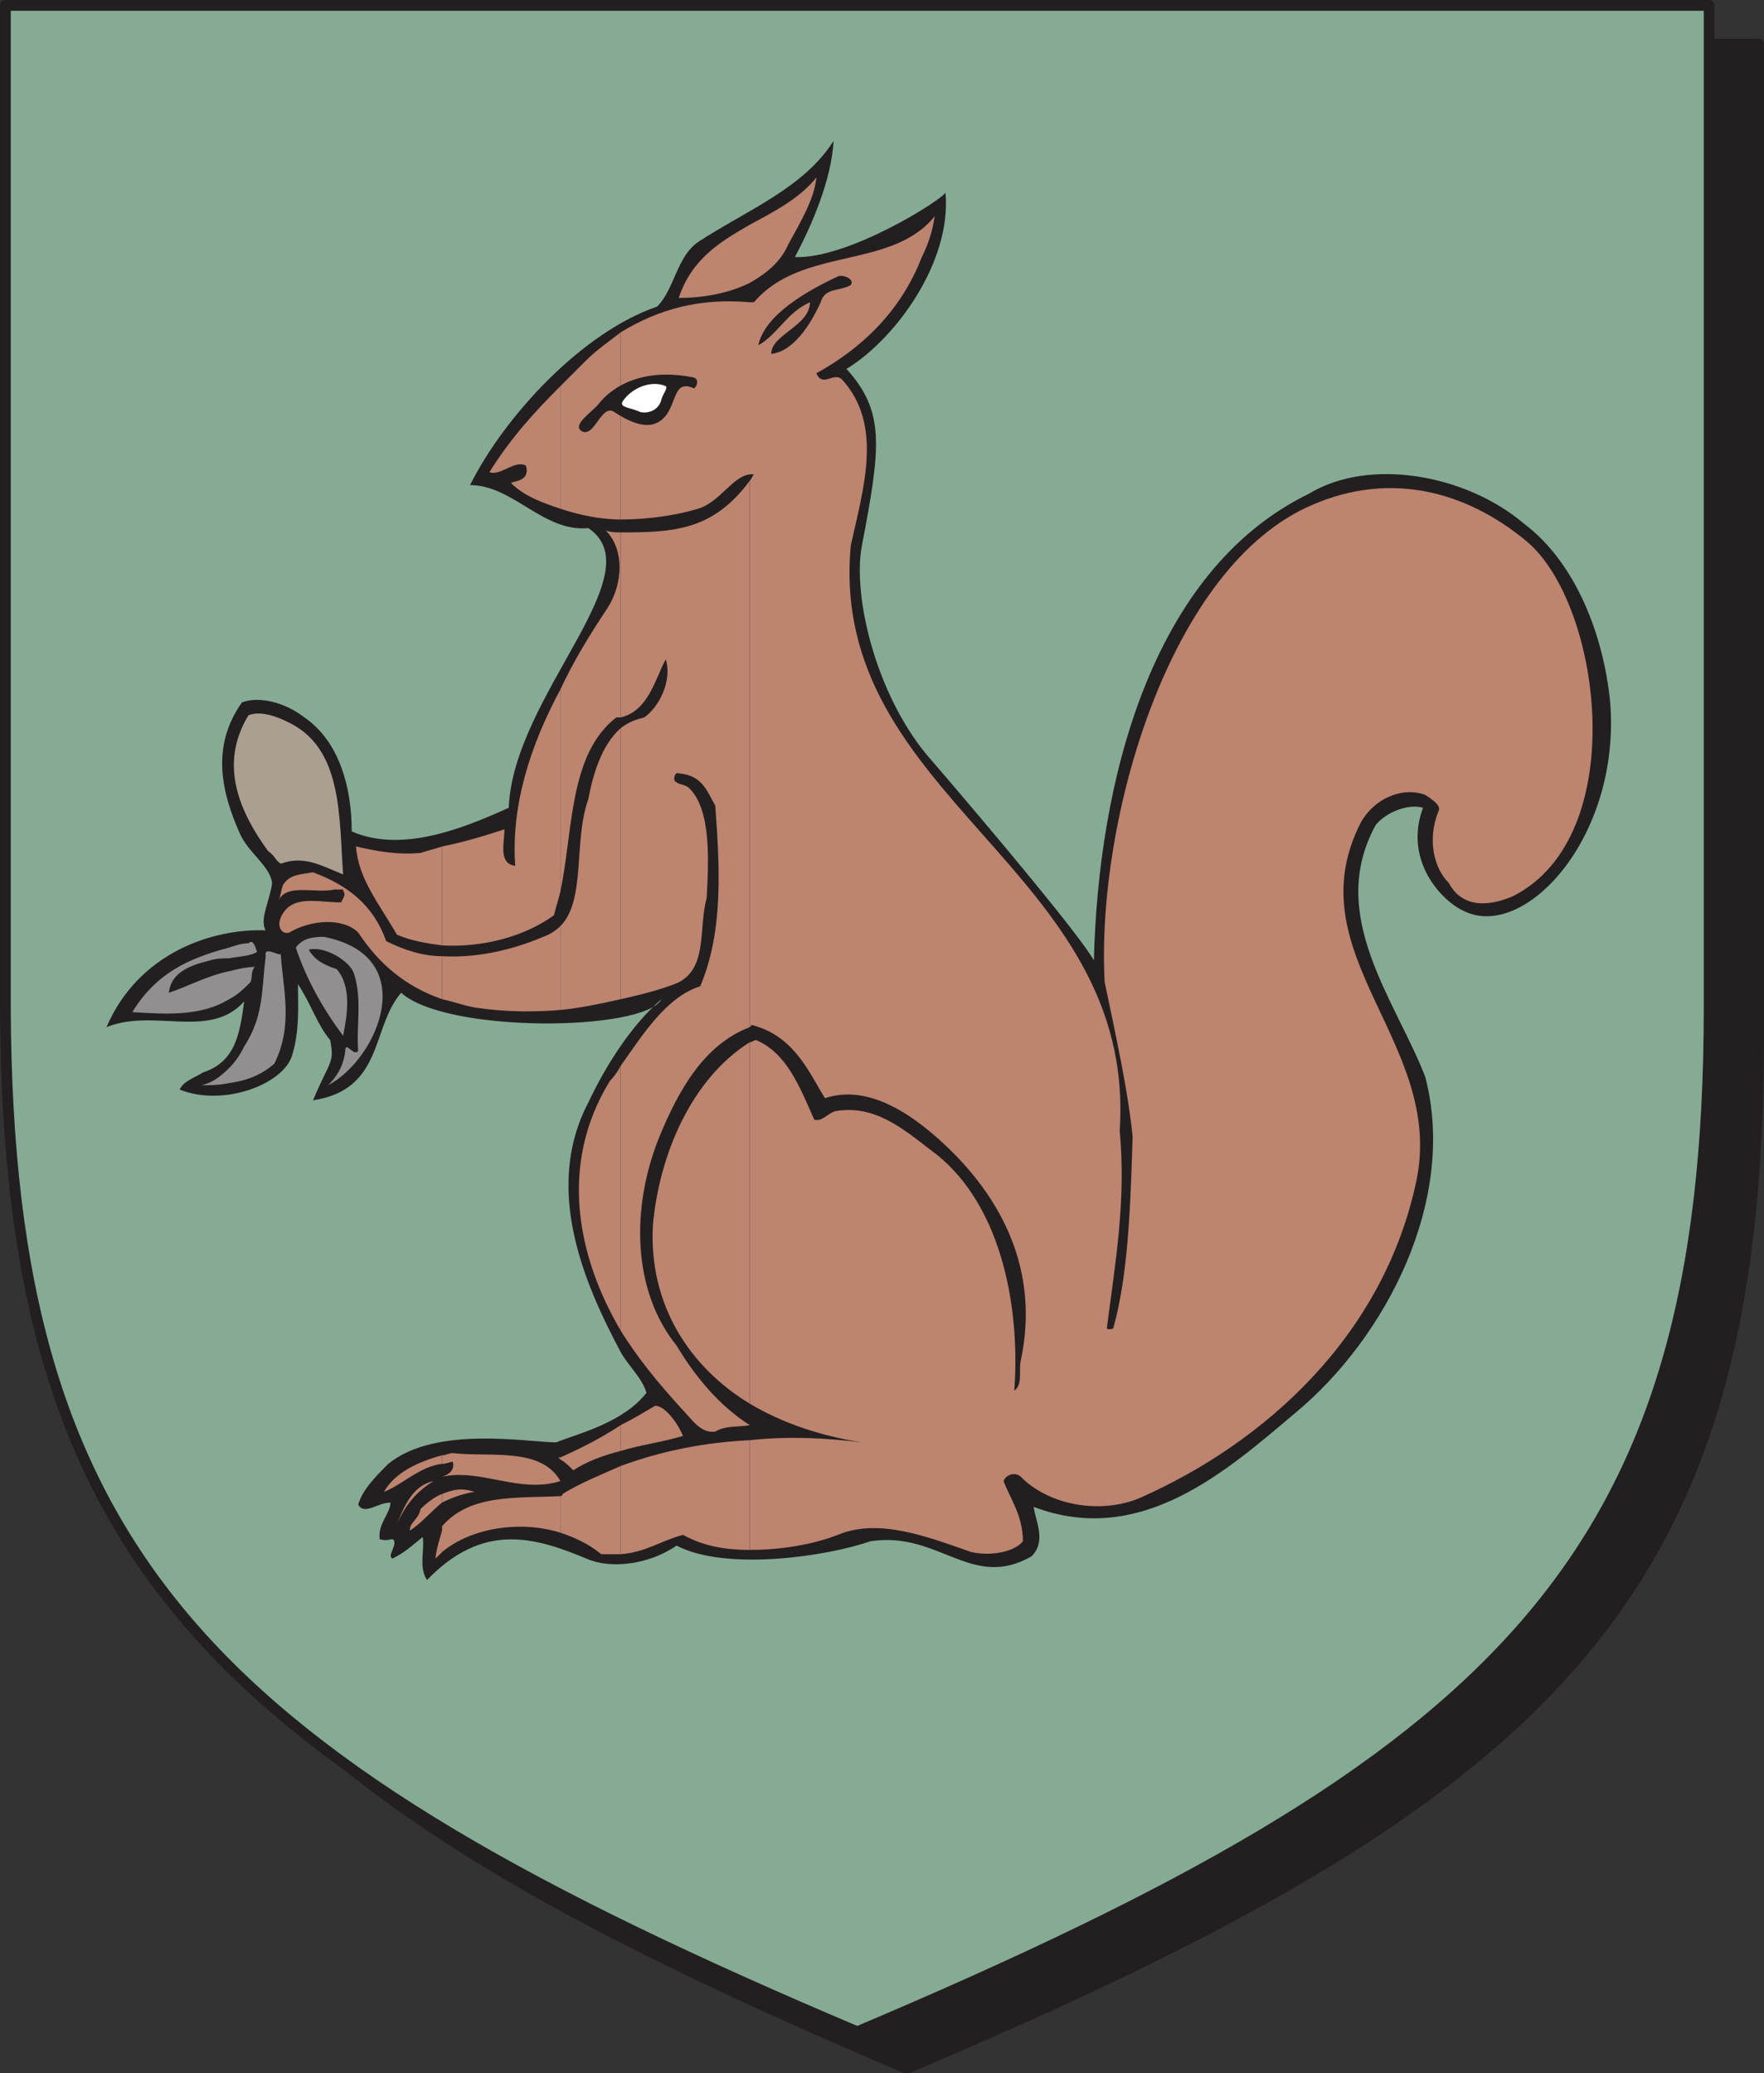 <svg xmlns="http://www.w3.org/2000/svg" width="615" height="722.852"><rect width="100%" height="100%" fill="#333333" stroke="none"/><path fill="#231f20" fill-rule="evenodd" d="M316.125 721.125c225-95.25 296.25-163.5 297-357V15.375h-594v348.75c0 193.5 72 261.75 297 357"/><path fill="none" stroke="#231f20" stroke-linecap="round" stroke-linejoin="round" stroke-miterlimit="10" stroke-width="3.75" d="M316.125 721.125c225-95.25 296.25-163.5 297-357V15.375h-594v348.75c0 193.5 72 261.75 297 357zm0 0"/><path fill="#85ab94" fill-rule="evenodd" d="M298.875 708.375c225-95.25 297-164.25 297-357V1.875h-594v349.5c.75 192.75 72 261.75 297 357"/><path fill="none" stroke="#231f20" stroke-linecap="round" stroke-linejoin="round" stroke-miterlimit="10" stroke-width="3.75" d="M298.875 708.375c225-95.25 297-164.25 297-357V1.875h-594v349.5c.75 192.75 72 261.75 297 357zm0 0"/><path fill="#231f20" fill-rule="evenodd" d="M148.875 550.875c19.5-20.25 37.5-15 55.5-7.5 8.25 3.75 21.75 2.25 31.5-4.5 17.25 9 52.5 3.75 67.5-1.5 24-3.75 35.25 17.25 56.25 5.25 5.25-5.25 1.5-12 .75-17.25 37.5 14.25 67.5-12.75 91.5-33 31.5-26.25 56.25-74.25 45-117-10.5-27-34.5-56.25-17.25-87.75 3.75-4.5 11.25-7.5 16.5-6-6.75 18 6 32.25 14.25 36 21 10.5 54.75-25.5 51-72.75-2.25-23.25-12-48.75-30-62.25-20.25-17.25-54-23.25-75-10.5-55.5 27-73.5 101.25-75 162.75-4.5-8.25-35.25-45-58.5-72-17.25-21-25.5-54-22.5-72 6.75-35.25 8.25-47.25-5.25-62.25 17.25-10.5 36.75-37.5 34.5-61.5-.75 2.25-33.75 23.25-52.5 22.5 6-11.25 12.75-27 13.5-40.5-10.5 16.5-30 24-47.25 35.25-7.5 5.25-8.25 16.5-14.25 22.5-26.25 9-53.25 38.25-65.25 62.25 15 0 25.5 16.5 41.25 15 23.25 15.75-26.25 58.5-27.75 97.5-16.5 7.5-37.5 15.75-54.75 8.25 0-15.75-4.5-31.5-16.5-39.75-6.75-5.25-15.75-7.5-21.75-5.25-11.25 15.75-6.75 32.25-.75 45.75 3 6.75 10.5 11.25 11.25 17.25-.75 6-4.5 12.75-2.25 16.5-18-.75-44.25 7.5-55.5 33.75 16.5-6.75 36 4.5 48-9-1.5 11.25-3 21-14.25 24.75-3.75 2.25-6.75 3-8.25 6 15 6 35.25-1.5 39-11.25 3-9 2.25-18.75 2.25-25.5 4.5 6.75 6.75 14.25 11.25 19.5 1.5 8.25 0 6.75-6 21 24.75-3.75 20.25-25.5 30.75-37.5 15.75 14.25 84.75 13.5 90.75 2.25-10.5 9-19.5 23.25-25.5 36-15.75 30-1.5 63 11.25 87 3 5.25 7.5 9 9 14.25-8.25 10.5-24 14.25-31.5 17.25-9.75 0-42-6-58.5 7.5-4.5 4.5-9 9-10.5 14.25 2.25 3.75 6.75-.75 11.25-.75 0 3.75-4.5 7.5-3.75 12.75 2.25.75 3.75 0 4.5 0 2.25 1.5-2.25 6 0 6.75 4.5-2.25 6.75-4.5 10.5-7.5.75 4.5-1.5 10.5 1.5 15"/><path fill="#bd846f" fill-rule="evenodd" d="M261.375 502.125v38.25c9.75 0 21-1.5 30.75-5.25 14.25-6 31.5.75 46.5 6 6.75 1.5 15 0 18-3.75 0-9-4.5-15-6.75-21 .75-2.25 4.5-3.75 6.75-.75 10.5 9.75 27.75 12 40.5 6.75 44.25-19.5 85.5-57 96.75-111 9.75-48-42.75-78.75-19.5-124.5 4.5-8.25 14.25-12.75 22.5-9.75 2.25 1.5 6 3.75 4.5 6-3.75 9.75-1.5 19.5 3.75 24.75 5.25 9.75 15.75 7.5 22.5 4.5 41.25-21 30.75-102 4.5-123.75-21.75-18-48-24-74.25-12.75-50.25 21-75.75 110.25-72.75 166.5 3.75 18 8.25 38.25 9.75 54-.75 24-1.5 48-6.75 66.75-1.5.75-2.25 0-2.25 0 3-23.25 6.75-44.25 4.5-69 6-91.5-102-115.5-93.75-204 4.5-20.25 11.25-42-3-57.75-3-3-6.75 3-9-2.25 15-8.25 29.25-21 36.75-40.5 2.25-4.5 3.75-9 4.5-14.25-15 18.75-46.5 10.5-63 30h-1.5v60h1.5c-.75.75-.75 1.5-1.5 2.25v190.5l.75-.75c15 3.75 20.25 17.25 25.5 25.5 15.75-5.25 31.5 6.75 41.25 15.75 20.25 18.75 33.75 44.25 27 75.75-.75 3.75.75 8.25-2.25 10.5 2.25-30.75-5.25-66.75-29.25-84-9.75-7.5-19.5-15.75-33-13.5-3 .75-4.5 3.75-7.5 3-5.25-12-9.75-23.25-20.25-27.75-.75 0-1.5.75-2.25.75v126c11.25 6.75 24.75 11.25 39 13.5-12-1.5-25.5-2.25-39-.75m0-423.75v20.25c5.25-3 10.5-6.75 13.5-13.5 4.5-8.25 9-15.75 9.75-23.25-6 7.5-15 12-23.25 16.5m0 20.25v-20.25c-10.5 6-20.25 12-24.75 25.5 8.25 0 17.25-1.5 24.75-5.25m0 66.75v-60c-17.25-1.5-31.5 2.25-45 10.5v65.25c9.75 0 19.5-1.5 27-3.75s12-11.25 18-12"/><path fill="#bd846f" fill-rule="evenodd" d="M261.375 358.125v-190.5c-12.75 17.25-26.25 18-45 18v64.5c9.75-2.25 12-13.5 15.75-20.25 2.25 7.5-2.25 16.5-7.5 20.25-3 .75-5.25 1.5-8.25 3.75v94.5c6.75-1.5 12.75-3 18.75-5.25 12-4.5 8.25-19.5 11.25-30 .75-13.5 1.5-30.75-6-38.25-1.5-1.5-4.5-1.5-4.5-2.25-1.5 0-.75-3.75.75-3 8.25.75 9.75 6 12.75 11.25 1.5 21 3 43.5-5.25 63-12 3.75-20.25 17.25-27.75 27.75v92.25c6 9.75 13.5 18.75 21 27 3.75 3.75 6.75 9 12 8.25 3.75-2.25 8.25-1.5 12-2.25-10.5-6.75-18.75-16.5-25.5-27.75-15.75-19.5-15.75-48.75-6-72.75 6.75-16.5 15.75-32.25 31.5-38.25"/><path fill="#bd846f" fill-rule="evenodd" d="M261.375 489.375v-126c-20.25 12.75-31.5 39-33.75 63.75-1.5 27.75 12.75 49.5 33.75 62.25m0 51v-38.25c-15.75.75-30.75 3.75-45 9v30.75c9-.75 13.5-4.5 21.75-6.75 6.75 3.75 14.25 5.25 23.25 5.25m-45-43.5v9c7.5-2.25 14.25-3 21.75-5.25-1.5-3.75-6-10.5-9.75-10.5-3.75 2.25-7.5 4.5-12 6.75m0-315.75v-65.25c-3.75 3-8.25 6-12 9.75l-9 9v42.75c6.75 2.25 14.25 3.75 21 3.75m0 69v-64.5c-1.5 0-3.75 0-5.25-.75 6.75 6.75 6 18.75.75 27-6 9-12 18.75-16.5 28.5v70.5c4.5-21.75 3-48 19.5-60.75h1.5"/><path fill="#bd846f" fill-rule="evenodd" d="M216.375 348.375v-94.5c-6.75 6-9.75 16.5-11.25 24.75-5.25 14.25-.75 35.25-9.75 44.25v29.25c7.5-.75 14.25-2.25 21-3.75m0 115.5v-92.25c-.75 1.5-2.25 3.75-3.75 5.25-18 29.25-11.25 61.5 3.75 87m0 42v-9c-6.75 4.5-14.25 8.25-21 11.25v.75c1.5.75 3 2.25 4.5 3.75 4.5-3 10.5-5.25 16.5-6.75m0 36v-30.75c-6.75 3-14.25 6-20.25 9.75 0 .75-.75.75-.75.75v12.75c4.5 1.5 9.75 3.75 14.25 7.5h6.75m-21-364.5v-42.75c-9 9-17.25 18-24.75 30 3.75 1.5 9-4.5 12.75-2.25 1.5 5.25-3.75 5.25-5.25 6 4.5 4.5 10.5 6.75 17.25 9m0 133.5v-70.5c-10.5 19.5-17.25 40.5-15.75 61.5-6-.75-3.75-8.25-3.75-12.75-6.75 2.25-14.25 4.5-21.75 6v34.5c14.25.75 28.5-3 39-10.5.75-3 1.5-5.25 2.25-8.25"/><path fill="#bd846f" fill-rule="evenodd" d="M195.375 352.125v-29.25c-1.5 1.5-3.75 3-6 3.75-10.5 4.5-23.25 7.5-35.25 6.75v15c3.75.75 7.5 2.25 12 3 10.5 1.5 20.25 1.5 29.25.75m0 156.75v-.75h-.75zm0 25.5v-12.75c-15.75.75-31.5-.75-41.25 10.5v9c9.75-8.25 27-11.25 41.25-6.75m-41.25-13.5v3c3-1.5 6.75-3 11.25-3.75-4.5-1.5-7.5-.75-11.25.75m0-6c13.5-3 27 6 41.25 1.5-6.75-12-24.75-8.25-37.5-9.75-1.5 0-2.25.75-3.75.75v3c1.5 0 3-.75 3.75-.75.75 3-1.5 4.5-3.75 5.25m0-185.25v-34.5c-2.25.75-5.25 1.5-7.5 2.25-9 .75-15.75-.75-22.5-2.25.75 11.25 8.25 20.25 14.25 30.75 5.25 2.25 10.5 3 15.75 3.75"/><path fill="#bd846f" fill-rule="evenodd" d="M154.125 348.375v-15c-6.75 0-13.5-2.25-19.5-5.25-4.5-12.75-13.5-19.5-25.5-24-4.5.75-8.25.75-10.5 4.5-.75 2.25-.75 3.75-1.5 5.25 3-6 12.75-2.25 19.5-3.75h3c0 1.5 1.5.75-.75 4.5-8.25 0-17.25-3-21 5.25-1.5 3.75.75 6 3 5.25 7.5-4.5 18.75-5.25 24 0 7.5 11.25 16.5 18.75 29.25 23.25m0 162v-3c-8.25 2.25-16.5 6-20.25 12.75 6-2.25 12.75-9 20.25-9.75m0 13.5v-3c-2.25.75-5.25 3-7.5 5.25-.75 3.75-3.75 4.5-3.75 7.5 3.75-2.25 7.5-6.75 11.25-9.75m0 17.25.75-9.75c-1.5 4.5-3 9.75-3 12l2.25-2.25m-15.75-9.75c3-6.75 6.75-11.25 12.75-15-6.75 1.5-9.75 7.5-12.75 15"/><path fill="#918f90" fill-rule="evenodd" d="M114.375 378.375c17.25-9 33-45-1.5-51.75-4.5 0-7.5.75-9.75 3.75 3.75 11.25 9.75 21.75 16.5 30.75 1.5-7.5 3-17.25-2.25-23.25-4.5-1.5-7.5-3-9.75-6.75 5.25-1.5 14.25 3.75 15.75 8.25 3 9 .75 18.75 1.5 27-1.5 2.25-4.5-3.75-4.5 0-.75 6.75-4.5 10.5-6 12m-34.5-6v5.25c5.25-.75 10.5-2.25 15.75-6.75 6.75-13.5 3-26.25 2.25-38.25-.75.75-6-3-5.25.75-1.5 12.75-.75 21-7.5 31.5-1.5 3-3 5.25-5.25 7.5m0-33.75v9.75c3-1.5 5.25-3.75 7.5-6 .75-2.25 0-3.75 1.5-5.25-3 0-6 .75-9 1.5m0-8.25v3.75c3.75-.75 7.5-.75 9.75-2.25-.75-2.25-1.5-4.5-3-3-2.25 0-4.5.75-6.75 1.5m0 3.75v-3.75c-14.25 3.75-25.5 9-33.75 22.5 12 .75 24 1.5 33.75-4.5v-9.75c-7.5 1.5-14.25 5.25-21 7.5.75-7.5 8.25-9.75 14.25-11.25 2.25-.75 4.5-.75 6.75-.75m0 43.5v-5.25c-3 3-6 5.25-9.75 6 3 0 6 0 9.75-.75"/><path fill="#ab9f92" fill-rule="evenodd" d="M97.875 301.125c8.25-3 14.25.75 21.75 3.75-1.5-20.25 0-44.25-19.5-53.25-4.5-2.25-9.75-3.75-13.5-2.25-10.5 17.25-3 33.75 6.75 47.25 3 2.25 2.25 3 4.5 4.5"/><path fill="#231f20" fill-rule="evenodd" d="M202.875 150.375c4.5 2.25 6.75-9.75 11.25-6.75s10.5 6 15 3.75c7.5-3.75 4.5-15.75 12.75-12 .75 0 2.25-3 0-3.75-14.25-3-26.25.75-33 9-2.25 3-9.75 7.5-6 9.75"/><path fill="#fff" fill-rule="evenodd" d="M223.125 143.625c3 .75 6.75-.75 7.5-4.5.75-2.25 2.25-3.75 1.5-4.5-5.25-2.25-12 .75-15 5.25-1.5 2.25 3 2.25 6 3.75"/><path fill="#231f20" fill-rule="evenodd" d="M268.875 123.375c7.5-.75 13.5-9.75 17.25-18 1.5-5.25 6.75-3.75 10.5-6 1.5-2.25-3-3.75-4.5-3-11.25 5.25-25.5 13.5-27.75 24 6.75-3.75 9.75-11.25 18-15 0 8.25-13.5 11.25-13.5 18"/></svg>
